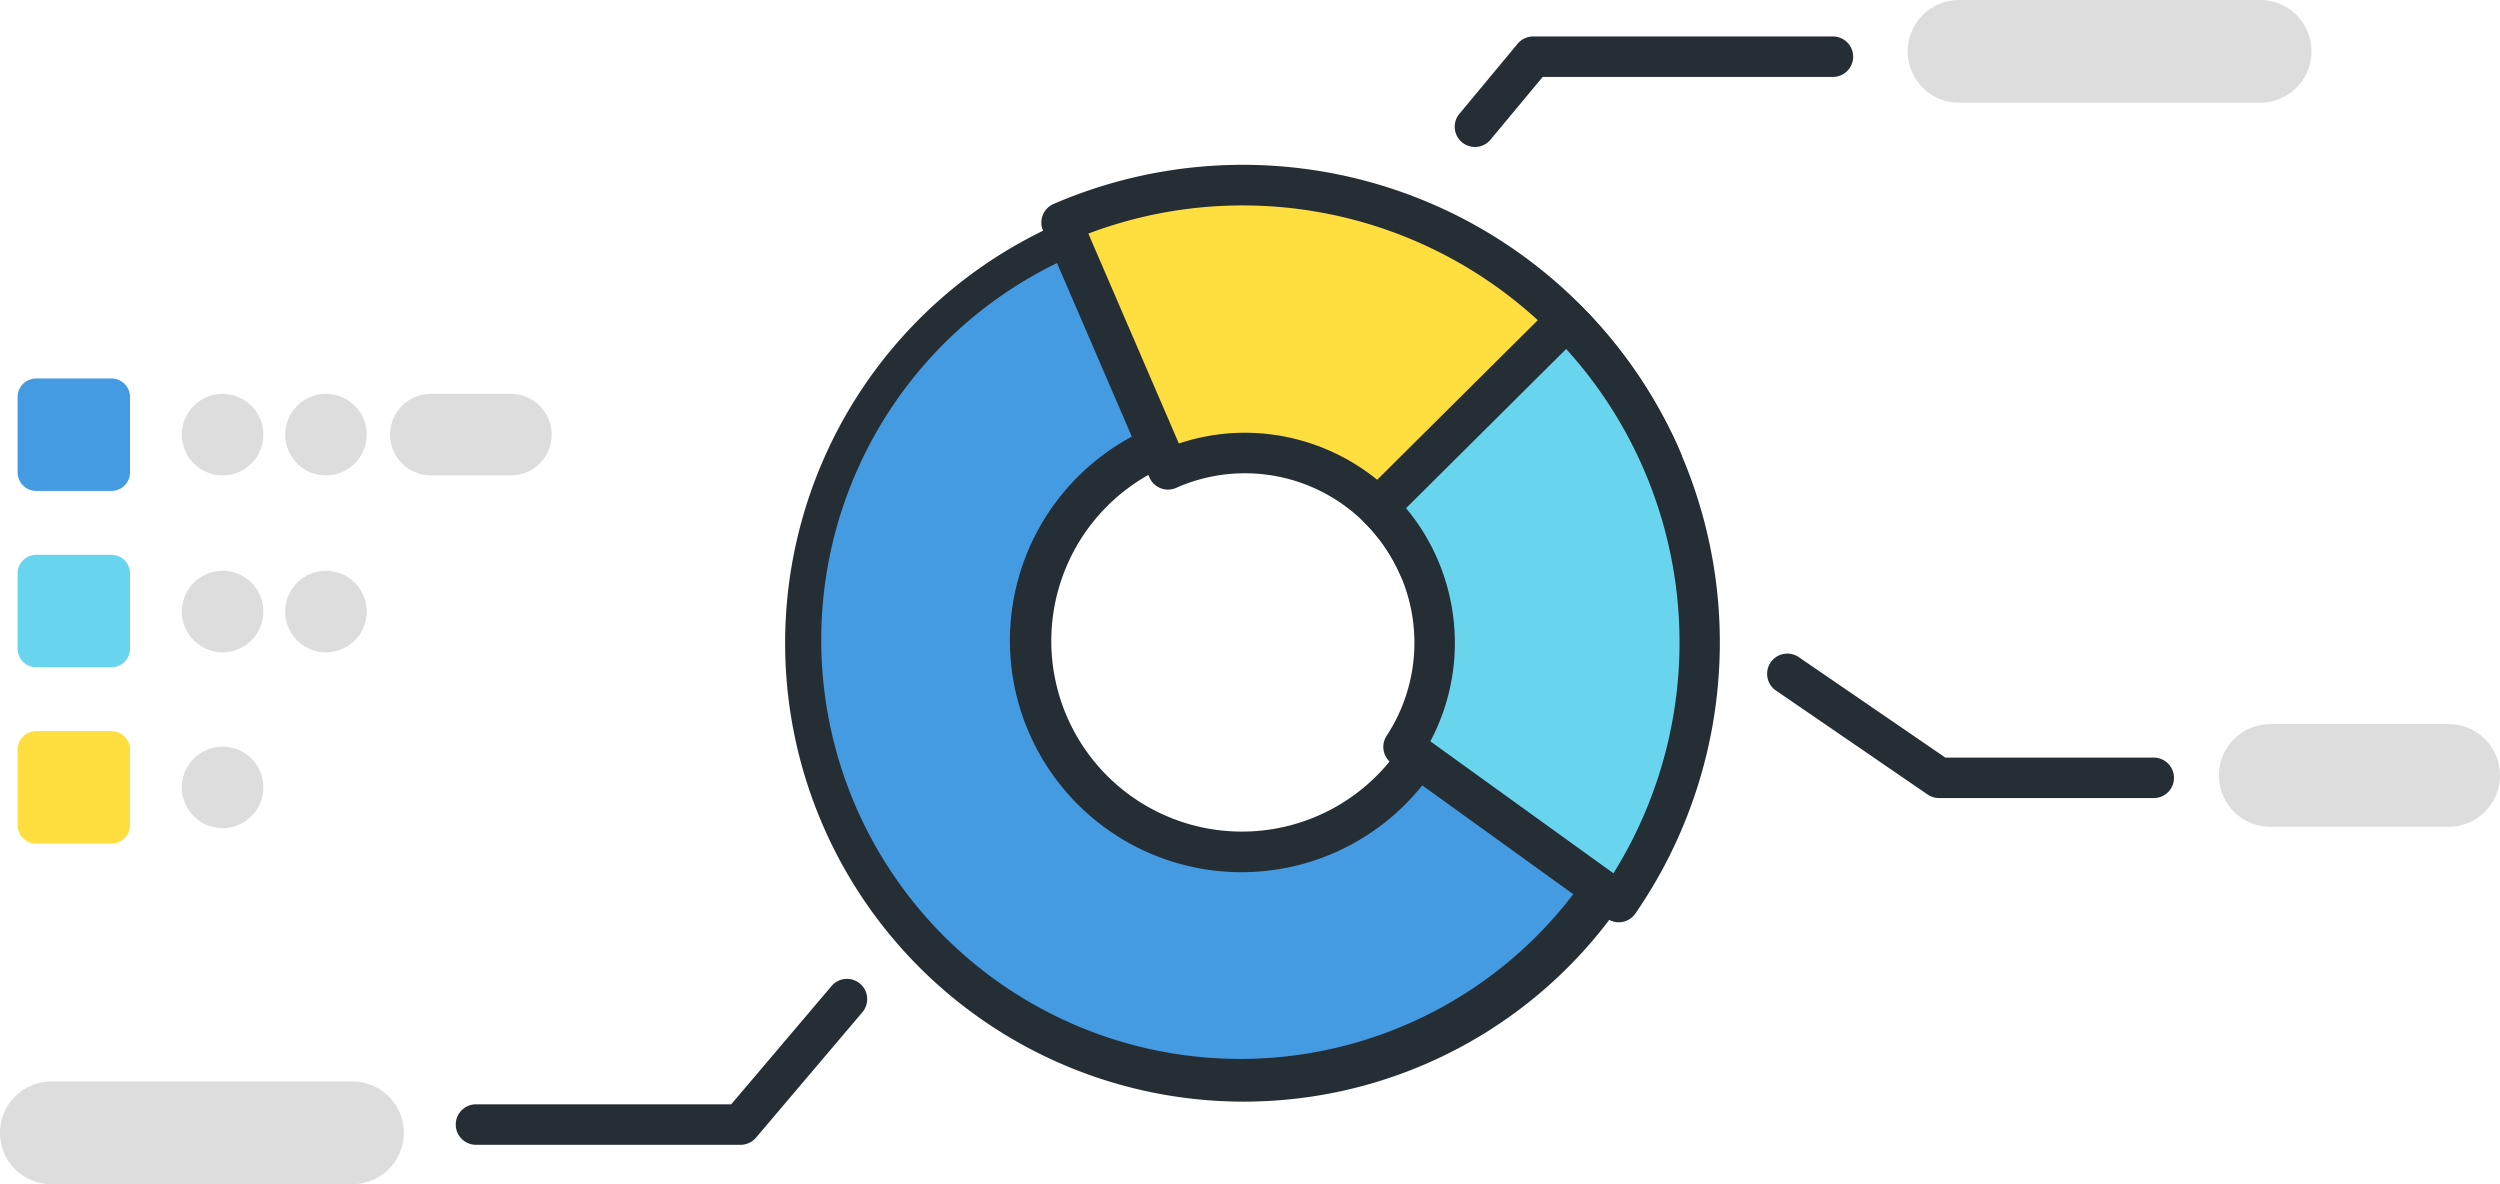 <svg height="119.757" viewBox="0 0 252.825 119.757" width="252.825" xmlns="http://www.w3.org/2000/svg" xmlns:xlink="http://www.w3.org/1999/xlink"><clipPath id="a"><path d="m0 0h252.825v119.757h-252.825z"/></clipPath><g clip-path="url(#a)"><path d="m819.141 201.975a44.524 44.524 0 1 0 58.514 23.258 44.524 44.524 0 0 0 -58.514-23.258m26.07 60.466a21.323 21.323 0 1 1 11.138-28.022 21.323 21.323 0 0 1 -11.138 28.022" fill="#449be2" transform="translate(-711.176 -178.033)"/><path d="m818.831 271.488a46.373 46.373 0 1 1 .327 0zm-.032-89.071h-.3a42.375 42.375 0 1 0 .3 0m.021 65.867a23.421 23.421 0 1 1 9.247-1.922 23.347 23.347 0 0 1 -9.247 1.922m-.031-42.658a19.276 19.276 0 1 0 17.728 11.644 19.169 19.169 0 0 0 -17.728-11.644" fill="#252d35" transform="translate(-693.222 -160.079)"/><path d="m1049.29 186.68h-.011l10.761 24.96.186-.083a19.187 19.187 0 0 1 25.156 9.885l24.643-10.625-.41-.95a46.226 46.226 0 0 0 -60.325-23.192" fill="#ffdf40" transform="translate(-941.921 -164.178)"/><path d="m1067.424 205.453a2.047 2.047 0 0 1 -1.874-1.222 17.141 17.141 0 0 0 -22.473-8.831l-.084.037-.082.037a2.046 2.046 0 0 1 -2.709-1.06l-10.761-24.96a2.046 2.046 0 0 1 1.055-2.683l.02-.008a48.234 48.234 0 0 1 63 24.219l.018.042.41.95a2.046 2.046 0 0 1 -1.069 2.689l-24.643 10.625a2.042 2.042 0 0 1 -.809.168m-17.564-15.556a21.294 21.294 0 0 1 18.531 10.865l20.955-9.035a44.183 44.183 0 0 0 -55.317-21.971l9.153 21.229a21.094 21.094 0 0 1 6.678-1.088" fill="#252d35" transform="translate(-923.963 -146.137)"/><path d="m1386.4 375.162a46.24 46.24 0 0 0 -5.268-58.852l-.009-.009-19.071 18.959a19.2 19.2 0 0 1 2.584 24.213z" fill="#69d4ed" transform="translate(-1222.696 -283.938)"/><path d="m1368.45 359.255a2.047 2.047 0 0 1 -1.2-.386l-21.764-15.689a2.046 2.046 0 0 1 -.515-2.781 17.157 17.157 0 0 0 -2.306-21.632 2.046 2.046 0 0 1 -.008-2.911l19.073-18.956a2.046 2.046 0 0 1 2.888 0l.01.01a48.286 48.286 0 0 1 5.5 61.463 2.047 2.047 0 0 1 -1.683.882m-19.052-18.3 18.516 13.347a44.132 44.132 0 0 0 -4.781-53.025l-16.191 16.1a21.261 21.261 0 0 1 2.456 23.582" fill="#252d35" transform="translate(-1204.742 -265.985)"/><path d="m1439.924 47.227a2.046 2.046 0 0 1 -1.573-3.354l5.885-7.083a2.046 2.046 0 0 1 1.574-.739h30.315a2.046 2.046 0 1 1 0 4.093h-29.355l-5.272 6.344a2.041 2.041 0 0 1 -1.575.739" fill="#252d35" transform="translate(-1290.761 -32.363)"/><path d="m1921.224 10.383h-30.452a5.192 5.192 0 1 1 0-10.385h30.452a5.192 5.192 0 1 1 0 10.385" fill="#ddd" transform="translate(-1692.655 .002)"/><path d="m1785.736 660.624h-21.71a2.047 2.047 0 0 1 -1.157-.358l-15.343-10.517a2.046 2.046 0 0 1 2.314-3.376l14.82 10.159h21.076a2.046 2.046 0 1 1 0 4.093" fill="#252d35" transform="translate(-1567.928 -579.916)"/><path d="m2216.421 726.077h-18.042a5.192 5.192 0 0 1 -5.192-5.192 5.192 5.192 0 0 1 5.192-5.192h18.042a5.193 5.193 0 0 1 5.193 5.192 5.193 5.193 0 0 1 -5.193 5.192" fill="#ddd" transform="translate(-1968.789 -642.465)"/><path d="m479.271 984.3h-26.759a2.046 2.046 0 1 1 0-4.093h25.811l10.147-11.964a2.046 2.046 0 0 1 3.121 2.647l-10.76 12.687a2.047 2.047 0 0 1 -1.561.723" fill="#252d35" transform="translate(-404.376 -868.527)"/><path d="m5.193 1079.346h30.452a5.193 5.193 0 0 0 5.193-5.193 5.193 5.193 0 0 0 -5.193-5.193h-30.452a5.193 5.193 0 0 0 -5.193 5.194 5.193 5.193 0 0 0 5.193 5.193" fill="#ddd" transform="translate(0 -959.589)"/><path d="m26.869 559.747h-7.605a1.883 1.883 0 0 1 -1.883-1.883v-7.606a1.883 1.883 0 0 1 1.883-1.883h7.606a1.883 1.883 0 0 1 1.883 1.883v7.606a1.883 1.883 0 0 1 -1.883 1.883" fill="#69d4ed" transform="translate(-15.603 -492.268)"/><path d="m26.869 385.451h-7.605a1.883 1.883 0 0 1 -1.883-1.883v-7.606a1.883 1.883 0 0 1 1.883-1.883h7.606a1.883 1.883 0 0 1 1.883 1.883v7.606a1.883 1.883 0 0 1 -1.883 1.883" fill="#449be2" transform="translate(-15.603 -335.805)"/><path d="m26.869 734.043h-7.605a1.883 1.883 0 0 1 -1.883-1.883v-7.606a1.883 1.883 0 0 1 1.883-1.883h7.606a1.883 1.883 0 0 1 1.883 1.883v7.606a1.883 1.883 0 0 1 -1.883 1.883" fill="#ffdf40" transform="translate(-15.603 -648.731)"/><g fill="#ddd"><path d="m183.861 397.6a4.122 4.122 0 1 0 -4.122-4.122 4.122 4.122 0 0 0 4.122 4.122" transform="translate(-161.349 -349.523)"/><path d="m389.662 397.6h8.1a4.122 4.122 0 0 0 0-8.244h-8.1a4.122 4.122 0 0 0 0 8.244" transform="translate(-346.093 -349.523)"/><path d="m286.03 397.6a4.122 4.122 0 1 0 -4.122-4.122 4.122 4.122 0 0 0 4.122 4.122" transform="translate(-253.064 -349.523)"/><path d="m286.03 572.418a4.122 4.122 0 1 1 4.122-4.122 4.122 4.122 0 0 1 -4.122 4.122" transform="translate(-253.064 -506.45)"/><path d="m183.861 572.418a4.122 4.122 0 1 1 4.122-4.122 4.122 4.122 0 0 1 -4.122 4.122" transform="translate(-161.349 -506.45)"/><path d="m183.861 746.2a4.122 4.122 0 1 1 4.122-4.122 4.122 4.122 0 0 1 -4.122 4.122" transform="translate(-161.349 -662.448)"/></g></g></svg>